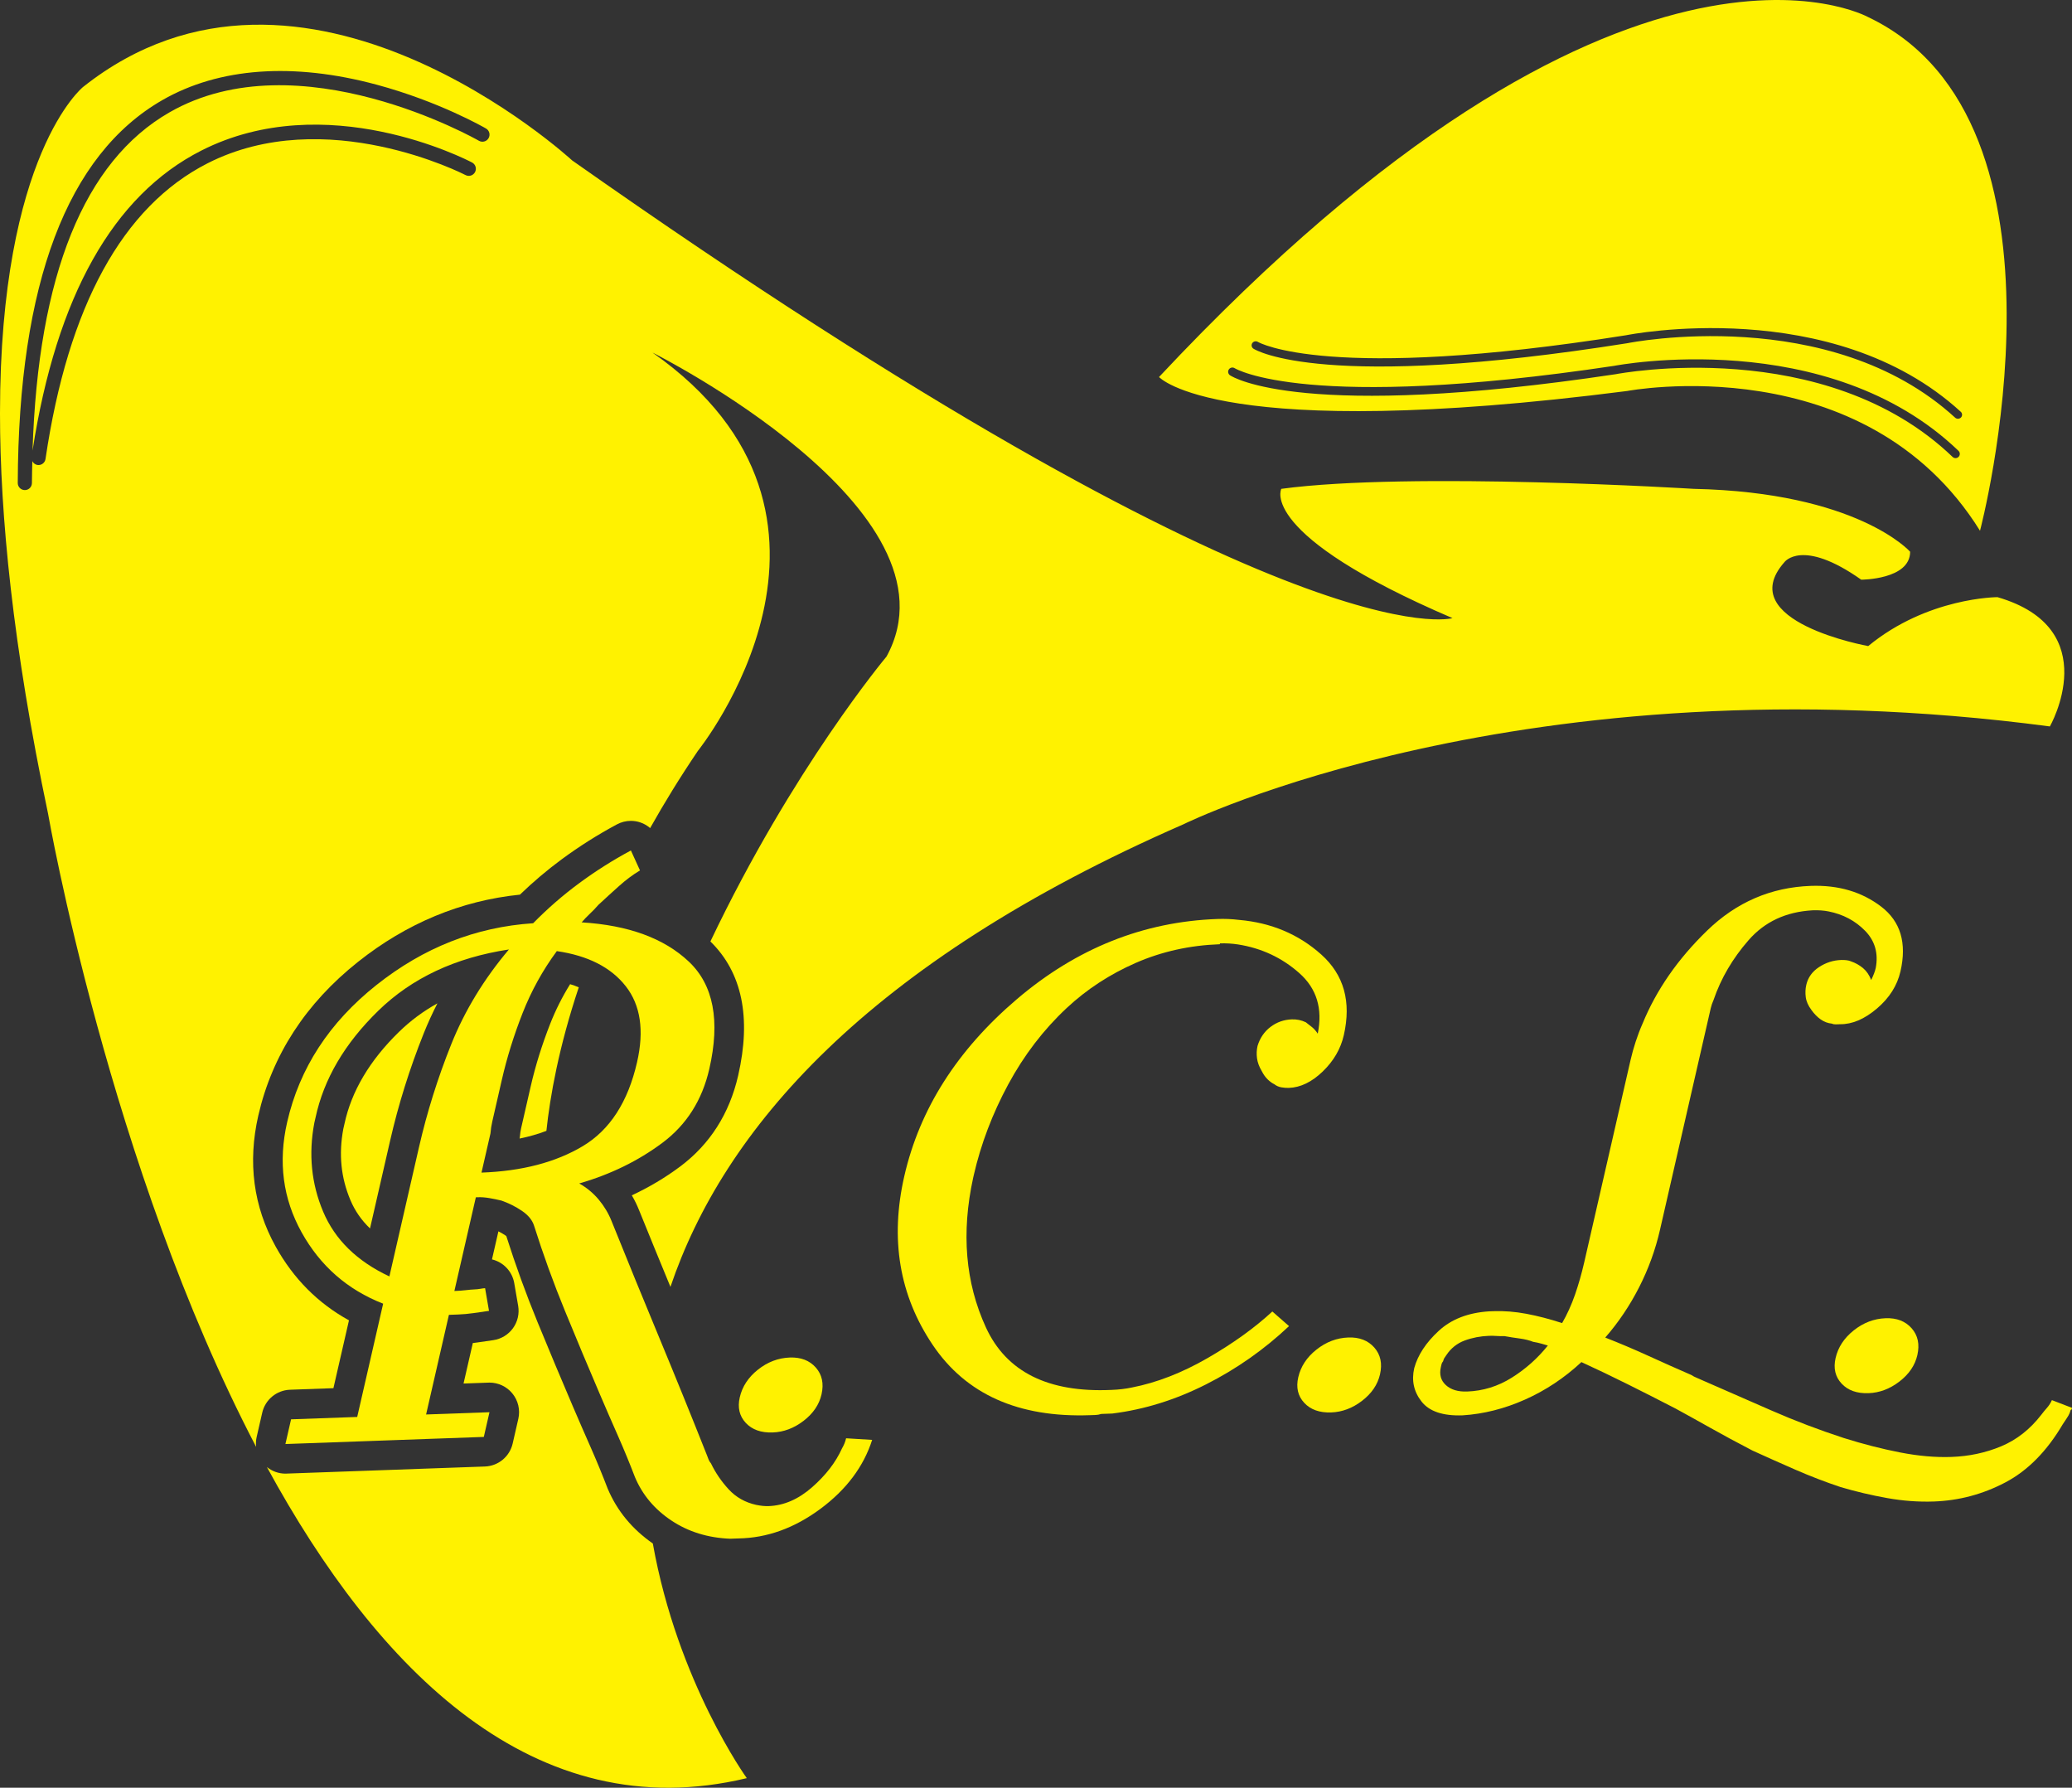 <?xml version="1.0" encoding="utf-8"?>
<!-- Generator: Adobe Illustrator 27.9.0, SVG Export Plug-In . SVG Version: 6.00 Build 0)  -->
<svg version="1.1" id="Layer_1" xmlns="http://www.w3.org/2000/svg" xmlns:xlink="http://www.w3.org/1999/xlink" x="0px" y="0px"
	 viewBox="0 0 850.394 733.615" style="enable-background:new 0 0 850.394 733.615;" xml:space="preserve">
<rect x="0" y="0" width="850.394" height="733.615" fill="#333333" stroke="none"/>
<style type="text/css">
	.st0{fill:#FFF200;}
</style>
<g>
	<path class="st0" d="M667.824,160.448c0,0,97.5-18.64,144.815,57.353    c0,0,44.45-167.757-45.881-210.772c0,0-100.369-55.919-291.067,147.684    C475.691,154.713,500.066,181.956,667.824,160.448z M513.961,140.81    c0.504-0.767,1.545-0.98,2.33-0.494c0.328,0.201,29.014,16.648,151.056-2.743    c0.766-0.157,84.611-16.908,137.399,31.408c0.683,0.625,0.716,1.67,0.08,2.337    c-0.335,0.347-0.785,0.523-1.236,0.523c-0.415,0-0.829-0.147-1.157-0.445    c-51.484-47.124-133.634-30.746-134.462-30.573    c-124.206,19.726-152.379,2.994-153.513,2.272    C513.674,142.6,513.452,141.574,513.961,140.81z M504.348,151.594    c0.536-0.796,1.611-1.015,2.411-0.491c0.365,0.231,29.764,17.916,155.789-0.983    c0.784-0.154,87.462-16.766,141.264,34.88c0.696,0.667,0.716,1.771,0.05,2.466    c-0.343,0.356-0.8,0.537-1.259,0.537c-0.434,0-0.868-0.163-1.208-0.487    c-52.502-50.402-137.397-34.135-138.247-33.961    c-128.318,19.256-157.148,1.236-158.314,0.459    C504.033,153.479,503.816,152.396,504.348,151.594z"/>
	<path class="st0" d="M141.372,461.205l-0.469,2.042    c-1.942,10.413-0.984,19.981,2.921,29.239c1.842,4.378,4.504,8.233,8.04,11.614    l8.282-36.148c3.378-14.762,8.003-29.518,13.749-43.87    c1.675-4.177,3.55-8.295,5.629-12.347c-5.817,3.218-11.061,7.119-15.791,11.732    C151.743,435.14,144.222,447.837,141.372,461.205z"/>
	<path class="st0" d="M210.411,592.363c-1.226,5.365-5.906,9.232-11.405,9.43    c0,0-81.726,2.924-81.868,2.924c-2.794,0-5.465-0.98-7.608-2.71    c45.368,83.271,109.696,148.591,196.97,127.67c0,0-28.41-39.324-38.567-96.295    c-8.415-5.838-14.683-13.384-18.532-22.525    c-2.277-5.918-4.545-11.426-6.881-16.72c-2.482-5.599-4.951-11.279-7.408-17.017    c-4.93-11.523-9.793-23.128-14.456-34.495    c-4.737-11.535-9.061-23.442-12.861-35.391c-0.096-0.075-0.23-0.175-0.406-0.297    c-0.895-0.607-1.841-1.159-2.833-1.644l-2.637,11.513    c4.621,1.105,8.299,4.867,9.141,9.747l1.607,9.3    c0.556,3.219-0.209,6.529-2.122,9.179c-1.913,2.653-4.813,4.419-8.048,4.904    c-2.105,0.315-4.269,0.628-6.496,0.942c-0.653,0.092-1.302,0.176-1.946,0.251    l-3.805,16.608c0,0,10.501-0.377,10.644-0.377c3.616,0,7.052,1.611,9.362,4.411    c2.406,2.909,3.323,6.772,2.478,10.45L210.411,592.363z"/>
	<path class="st0" d="M34.074,35.705c0,0-34.066,27.401-34.074,133.827v0.07    c0.003,41.651,5.221,95.4,19.735,164.339c0,0,25.123,144.562,85.389,259.806    c-0.126-1.29-0.122-2.597,0.175-3.891l2.323-10.136    c1.226-5.367,5.905-9.234,11.404-9.43l17.817-0.641l6.383-27.84    c-12.694-6.968-22.781-17.109-30.076-30.243    c-9.14-16.461-11.543-34.561-7.131-53.805    c5.679-24.789,19.448-46.004,40.919-63.056    c19.951-15.854,42.288-25.12,66.454-27.581    c5.382-5.202,11.124-10.061,17.117-14.485    c7.22-5.324,14.854-10.149,22.689-14.347c1.783-0.959,3.754-1.444,5.738-1.444    c1.31,0,2.62,0.213,3.884,0.641c1.495,0.503,2.844,1.309,4.016,2.316    c5.758-10.237,12.225-20.801,19.591-31.672c0,0,77.426-96.067-18.639-163.456    c0,0,129.044,64.523,96.065,124.742c0,0-38.405,45.744-72.287,116.918    c12.996,12.682,16.861,31.175,11.391,55.038    c-3.587,15.653-11.615,28.222-23.861,37.358    c-6.094,4.541-12.706,8.479-19.788,11.782c1.152,1.958,2.152,3.997,2.988,6.101    c4.234,10.51,8.563,20.982,12.872,31.463    c21.592-63.909,79.801-132.729,210.56-189.836c0,0,139.082-68.824,355.59-40.147    c0,0,22.94-40.147-21.509-53.051c0,0-28.676,0-53.051,20.073    c0,0-55.919-10.037-34.411-34.412c0,0,7.168-10.037,31.543,7.169    c0,0,20.074,0,20.074-11.47c0,0-21.507-24.376-88.896-25.809c0,0-116.141-7.169-169.192,0    c0,0-10.037,18.64,70.257,53.051c0,0-65.957,20.074-361.323-187.831    C234.81,65.816,124.405-35.985,34.074,35.705z M200.522,56.704    c-0.804,1.388-2.586,1.861-3.973,1.058c-0.733-0.427-73.918-42.118-126.988-11.659    C34.512,66.219,15.641,112.903,13.353,184.909    c9.804-63.276,33.072-104.715,69.237-123.098    c51.19-26.014,108.739,3.602,111.163,4.876c1.42,0.747,1.968,2.504,1.222,3.924    c-0.747,1.423-2.501,1.973-3.924,1.223c-0.569-0.293-57.383-29.492-105.863-4.821    c-34.867,17.744-57.243,58.567-66.509,121.34    c-0.214,1.445-1.455,2.484-2.873,2.484c-0.142,0-0.284-0.012-0.429-0.032    c-0.957-0.142-1.689-0.758-2.106-1.555c-0.067,2.973-0.157,5.909-0.169,8.966    c-0.005,1.603-1.306,2.897-2.907,2.897h-0.009    c-1.606-0.006-2.903-1.312-2.896-2.916C7.594,116.352,27.579,63.48,66.689,41.05    c23.24-13.331,53.614-15.514,87.83-6.318    c25.648,6.896,44.172,17.549,44.947,17.999    C200.855,53.537,201.328,55.313,200.522,56.704z"/>
	<path class="st0" d="M225.784,420.202c-3.357,8.551-6.04,17.172-7.973,25.613    l-3.922,17.118c-0.243,1.046-0.402,2.084-0.473,3.081    c-0.033,0.402-0.084,0.803-0.151,1.201c3.924-0.799,7.581-1.862,10.992-3.159    c1.51-14.227,5.097-34.39,13.285-58.902c-1.126-0.47-2.287-0.915-3.551-1.291    C230.777,409.019,228.027,414.489,225.784,420.202z"/>
	<path class="st0" d="M357.951,590.867l-10.694-0.658c-0.16,0.701-0.384,1.4-0.669,2.106    c-0.29,0.703-0.639,1.411-1.046,2.117c-2.543,5.639-6.613,10.923-12.234,15.863    c-5.617,4.935-11.573,7.521-17.853,7.746c-0.752,0.027-1.559-0.001-2.409-0.084    c-0.857-0.092-1.759-0.23-2.709-0.424c-4.508-0.998-8.259-3.116-11.255-6.357    c-2.997-3.244-5.425-6.797-7.281-10.656c-0.399-0.455-0.715-0.963-0.958-1.528    c-0.244-0.569-0.443-1.082-0.582-1.537    c-6.321-15.946-12.814-31.951-19.478-48.004    c-6.668-16.055-13.261-32.162-19.773-48.343    c-1.268-3.188-3.025-6.13-5.27-8.824c-2.252-2.689-4.924-4.903-8.013-6.643    c12.811-3.694,24.178-9.243,34.101-16.648    c9.92-7.4,16.35-17.512,19.286-30.328    c4.537-19.805,1.733-34.495-8.414-44.068    c-10.146-9.57-24.809-14.938-43.984-16.101c1.021-1.192,2.164-2.389,3.441-3.593    c1.265-1.196,2.417-2.393,3.439-3.59c2.847-2.639,5.685-5.23,8.507-7.755    c2.822-2.53,5.675-4.65,8.564-6.373l-3.734-8.188    c-7.394,3.966-14.458,8.438-21.207,13.415    c-6.748,4.981-13.053,10.466-18.912,16.447    c-23.535,1.54-44.978,9.993-64.324,25.358    c-19.355,15.374-31.561,34.124-36.631,56.255    c-3.737,16.315-1.765,31.38,5.911,45.199    c7.678,13.823,18.836,23.588,33.483,29.303l-10.649,46.483l-27.143,0.974    l-2.322,10.138l81.431-2.919l2.323-10.138l-26.013,0.932l9.366-40.889    c0.249-0.01,0.567-0.022,0.943-0.034c0.379-0.014,0.69-0.026,0.943-0.035    c0.247-0.008,0.566-0.02,0.942-0.033c0.378-0.014,0.69-0.024,0.942-0.034    c2.011-0.072,4.109-0.262,6.302-0.572c2.185-0.306,4.312-0.617,6.381-0.924    l-1.607-9.302c-0.509,0.019-1.147,0.102-1.928,0.244    c-0.781,0.146-1.677,0.235-2.679,0.271c-0.754,0.027-1.838,0.123-3.242,0.287    c-1.413,0.169-2.998,0.282-4.754,0.346l8.807-38.446l0.378-0.013l0.376-0.014    c1.508-0.055,3.099,0.059,4.781,0.35c1.675,0.285,3.344,0.631,4.998,1.032    c2.995,1.052,5.794,2.452,8.384,4.207c2.588,1.758,4.24,3.776,4.968,6.06    c3.756,11.882,7.997,23.575,12.717,35.072c4.716,11.505,9.514,22.946,14.385,34.323    c2.436,5.692,4.884,11.324,7.349,16.893c2.461,5.575,4.781,11.21,6.967,16.913    c3.064,7.28,8.06,13.227,14.984,17.832c6.922,4.604,14.952,7.09,24.094,7.455    c0.5-0.019,1.066-0.039,1.696-0.062c0.624-0.022,1.19-0.043,1.697-0.06    c11.757-0.194,22.965-4.233,33.624-12.123    C347.348,611.292,354.433,601.853,357.951,590.867z M185.173,428.597    c-5.541,13.837-9.933,27.857-13.189,42.068l-12.169,53.124    c-13.284-6.224-22.344-15.083-27.189-26.583    c-4.843-11.492-6.051-23.64-3.617-36.438c0.052-0.23,0.12-0.525,0.2-0.873    c0.079-0.349,0.172-0.755,0.28-1.223c3.377-15.834,11.964-30.468,25.763-43.906    c13.793-13.438,31.668-21.816,53.621-25.149    C198.611,401.769,190.709,414.764,185.173,428.597z M197.618,481.185    c0.586-2.56,1.187-5.18,1.801-7.863c0.614-2.678,1.241-5.418,1.882-8.215    c0.121-1.619,0.371-3.247,0.745-4.879c0.373-1.628,0.773-3.375,1.2-5.242    c0.268-1.165,0.521-2.272,0.762-3.322c0.239-1.046,0.492-2.148,0.759-3.318    c0.214-0.931,0.414-1.804,0.601-2.62c0.187-0.817,0.387-1.69,0.601-2.621    c2.081-9.089,4.918-18.205,8.505-27.346c3.59-9.14,8.275-17.625,14.06-25.46    c12.784,1.852,22.219,6.655,28.294,14.41c6.075,7.755,7.619,18.158,4.63,31.204    c-3.737,16.315-11.167,27.787-22.28,34.422    C228.057,476.973,214.205,480.59,197.618,481.185z"/>
	<path class="st0" d="M329.827,583.036c3.93-3.028,6.383-6.64,7.344-10.835    c1.014-4.425,0.229-8.095-2.34-11.009c-2.575-2.909-6.121-4.287-10.647-4.125    c-4.775,0.171-9.147,1.833-13.105,4.977c-3.963,3.148-6.448,6.935-7.461,11.36    c-0.962,4.195-0.145,7.689,2.457,10.484c2.598,2.794,6.288,4.106,11.064,3.935    C321.664,587.661,325.891,586.065,329.827,583.036z"/>
	<path class="st0" d="M538.458,421.474c-0.85-0.661-1.698-1.322-2.538-1.987    c-0.902-0.428-1.831-0.74-2.776-0.942c-0.958-0.19-1.933-0.277-2.938-0.241    c-3.269,0.117-6.187,1.15-8.745,3.088c-2.565,1.942-4.35,4.549-5.341,7.818    c-0.374,1.633-0.45,3.307-0.218,5.032c0.223,1.728,0.88,3.495,1.962,5.302    c0.68,1.363,1.487,2.494,2.402,3.384c0.919,0.891,1.825,1.553,2.727,1.981    c0.84,0.662,1.803,1.094,2.883,1.284c1.079,0.193,2.118,0.269,3.123,0.233    c4.773-0.171,9.398-2.415,13.886-6.737c4.478-4.321,7.359-9.278,8.639-14.867    c3.15-13.748,0.067-24.788-9.239-33.122    c-9.31-8.33-20.563-13.068-33.762-14.214c-1.456-0.175-2.924-0.298-4.401-0.363    c-1.482-0.06-2.978-0.064-4.486-0.01c-30.414,1.091-57.857,12.073-82.327,32.934    c-24.473,20.869-39.857,45.051-46.155,72.542    c-5.925,25.863-2.052,48.95,11.618,69.258    c13.667,20.308,35.207,29.936,64.613,28.881c0.752-0.026,1.509-0.054,2.26-0.08    c0.752-0.027,1.536-0.169,2.341-0.43c0.756-0.027,1.508-0.054,2.265-0.081    c0.752-0.027,1.504-0.055,2.261-0.082c13.083-1.624,25.899-5.609,38.445-11.953    c12.544-6.34,23.905-14.317,34.087-23.924l-6.854-5.994    c-7.281,6.732-16.158,13.116-26.636,19.153    c-10.484,6.038-20.81,10.049-30.986,12.029    c-1.314,0.279-2.674,0.503-4.08,0.667c-1.412,0.169-2.866,0.274-4.375,0.328    c-25.943,1.166-43.114-7.407-51.505-25.708    c-8.396-18.3-10.13-38.751-5.2-61.344c0.052-0.229,0.091-0.402,0.12-0.525    c0.026-0.115,0.066-0.287,0.119-0.521c2.935-12.813,7.65-25.233,14.142-37.255    c6.49-12.016,14.492-22.468,24.011-31.363    c8.236-7.687,17.693-13.858,28.356-18.52    c10.663-4.657,22.155-7.209,34.472-7.65l0.08-0.35    c1.256-0.044,2.494-0.027,3.728,0.042c1.229,0.074,2.442,0.202,3.65,0.386    c9.623,1.51,18.016,5.422,25.165,11.752c7.15,6.329,9.674,14.618,7.578,24.859    C540.091,423.039,539.297,422.14,538.458,421.474z"/>
	<path class="st0" d="M546.351,579.605c4.525-0.162,8.752-1.758,12.688-4.787    c3.933-3.028,6.383-6.64,7.344-10.835c1.013-4.425,0.231-8.095-2.34-11.009    c-2.575-2.909-6.121-4.287-10.647-4.125c-4.773,0.171-9.147,1.833-13.105,4.977    c-3.964,3.148-6.445,6.934-7.459,11.36c-0.962,4.195-0.147,7.689,2.455,10.484    C537.885,578.464,541.577,579.776,546.351,579.605z"/>
	<path class="st0" d="M840.104,577.741c-0.841,0.951-1.621,1.906-2.339,2.855    c-4.599,5.94-10.067,10.241-16.415,12.897c-6.338,2.652-13.157,4.113-20.439,4.373    c-6.538,0.235-13.567-0.384-21.077-1.847c-7.518-1.463-15.235-3.441-23.133-5.927    c-10.214-3.336-20.071-7.083-29.585-11.249    c-9.516-4.161-18.919-8.274-28.203-12.334c-0.903-0.428-1.756-0.804-2.552-1.121    c-0.805-0.317-1.518-0.693-2.171-1.134c-5.898-2.562-11.774-5.179-17.637-7.86    c-5.871-2.678-11.783-5.179-17.724-7.513c5.403-6.197,10.03-13.062,13.879-20.6    c3.841-7.533,6.7-15.376,8.569-23.534c3.308-14.443,6.644-29.008,10.007-43.686    c3.363-14.679,6.726-29.362,10.089-44.04c0.266-1.16,0.52-2.272,0.76-3.318    c0.241-1.05,0.616-2.158,1.141-3.336c3.027-8.886,7.838-17.092,14.422-24.609    c6.583-7.513,15.298-11.58,26.164-12.201l0.38-0.015    c1-0.035,2.057-0.016,3.163,0.058c1.104,0.083,2.127,0.217,3.083,0.41    c5.962,1.174,10.961,3.829,15,7.956c4.037,4.134,5.495,9.223,4.356,15.268    c-0.161,0.701-0.396,1.462-0.707,2.279c-0.32,0.825-0.706,1.705-1.166,2.641    c-0.776-2.05-1.903-3.682-3.361-4.903c-1.468-1.217-3.125-2.141-4.973-2.771    c-0.46-0.211-1.04-0.362-1.764-0.453c-0.736-0.087-1.473-0.123-2.225-0.095    c-3.274,0.117-6.297,1.092-9.086,2.925c-2.789,1.832-4.531,4.266-5.225,7.293    c-0.374,1.631-0.442,3.31-0.214,5.035c0.218,1.725,1.007,3.491,2.342,5.29    c1.13,1.578,2.39,2.859,3.786,3.85c1.398,0.987,2.94,1.571,4.657,1.737    c0.441,0.22,0.981,0.314,1.609,0.292c0.628-0.023,1.194-0.042,1.699-0.061    c4.972,0.054,10.019-2.096,15.119-6.436c5.112-4.344,8.33-9.426,9.665-15.254    c2.668-11.649,0.028-20.507-7.935-26.578c-7.956-6.069-17.591-8.904-28.898-8.499    c-16.342,0.585-30.511,6.704-42.523,18.34    c-12.017,11.642-20.857,24.377-26.516,38.214    c-1.042,2.349-1.979,4.81-2.813,7.378c-0.84,2.576-1.524,5.029-2.058,7.356    c-3.15,13.751-6.312,27.556-9.486,41.415    c-3.177,13.866-6.366,27.786-9.568,41.767c-1.069,4.663-2.334,9.093-3.795,13.307    c-1.47,4.214-3.226,8.088-5.282,11.628c-5.104-1.664-9.987-2.934-14.648-3.808    c-4.656-0.874-9.13-1.23-13.398-1.077c-0.252,0.009-0.509,0.019-0.757,0.027    c-0.252,0.009-0.438,0.016-0.562,0.02c-0.133,0.005-0.318,0.012-0.566,0.02    c-8.601,0.54-15.505,3.212-20.722,8.02c-5.213,4.812-8.563,9.899-10.039,15.269    c-1.175,5.126-0.167,9.71,3.018,13.753c3.184,4.048,8.796,5.925,16.843,5.636    c8.596-0.54,17.127-2.692,25.599-6.462c8.463-3.768,16.18-8.898,23.155-15.387    c6.092,2.787,12.379,5.795,18.869,9.028c6.482,3.233,13.079,6.576,19.763,10.034    c3.988,2.168,8.684,4.77,14.102,7.816c5.402,3.041,11.228,6.184,17.47,9.425    c5.633,2.573,11.519,5.189,17.637,7.862c6.119,2.668,12.306,5.046,18.558,7.132    c6.305,1.857,12.691,3.361,19.158,4.515c6.467,1.151,12.836,1.619,19.127,1.394    c10.299-0.37,20.057-2.973,29.272-7.811    c9.2-4.836,17.071-12.803,23.605-23.897c1.126-1.66,1.897-2.842,2.313-3.548    c0.409-0.711,0.692-1.412,0.852-2.11c0.055-0.238,0.204-0.357,0.461-0.366    c0.054-0.234,0.107-0.468,0.16-0.697l-8.251-3.17    C841.629,575.719,840.947,576.784,840.104,577.741z M620.471,565.334    c-5.672,3.561-11.778,5.45-18.312,5.686c-3.77,0.134-6.689-0.742-8.747-2.632    c-2.061-1.887-2.743-4.348-2.048-7.378c0.106-0.468,0.2-0.874,0.28-1.227    c0.08-0.348,0.296-0.755,0.66-1.236c0.107-0.464,0.259-0.875,0.466-1.228    c0.204-0.353,0.487-0.767,0.847-1.244c1.897-2.841,4.408-4.839,7.542-5.993    c3.129-1.149,6.452-1.789,9.972-1.915c1.005-0.036,2.062-0.013,3.163,0.062    c1.106,0.078,2.16,0.093,3.168,0.056c2.153,0.391,4.26,0.714,6.317,0.987    c2.051,0.276,3.883,0.726,5.482,1.365c1.203,0.188,2.331,0.437,3.384,0.745    c1.049,0.309,1.923,0.569,2.627,0.771    C631.081,557.389,626.146,561.788,620.471,565.334z"/>
	<path class="st0" d="M773.934,540.942c-4.777,0.172-9.146,1.833-13.104,4.977    c-3.964,3.148-6.45,6.935-7.464,11.36c-0.961,4.196-0.142,7.69,2.46,10.485    c2.598,2.793,6.285,4.106,11.064,3.934c4.525-0.162,8.751-1.758,12.688-4.787    c3.933-3.028,6.383-6.639,7.344-10.835c1.013-4.425,0.23-8.095-2.34-11.009    C782.006,542.158,778.461,540.78,773.934,540.942z"/>
</g>
</svg>
